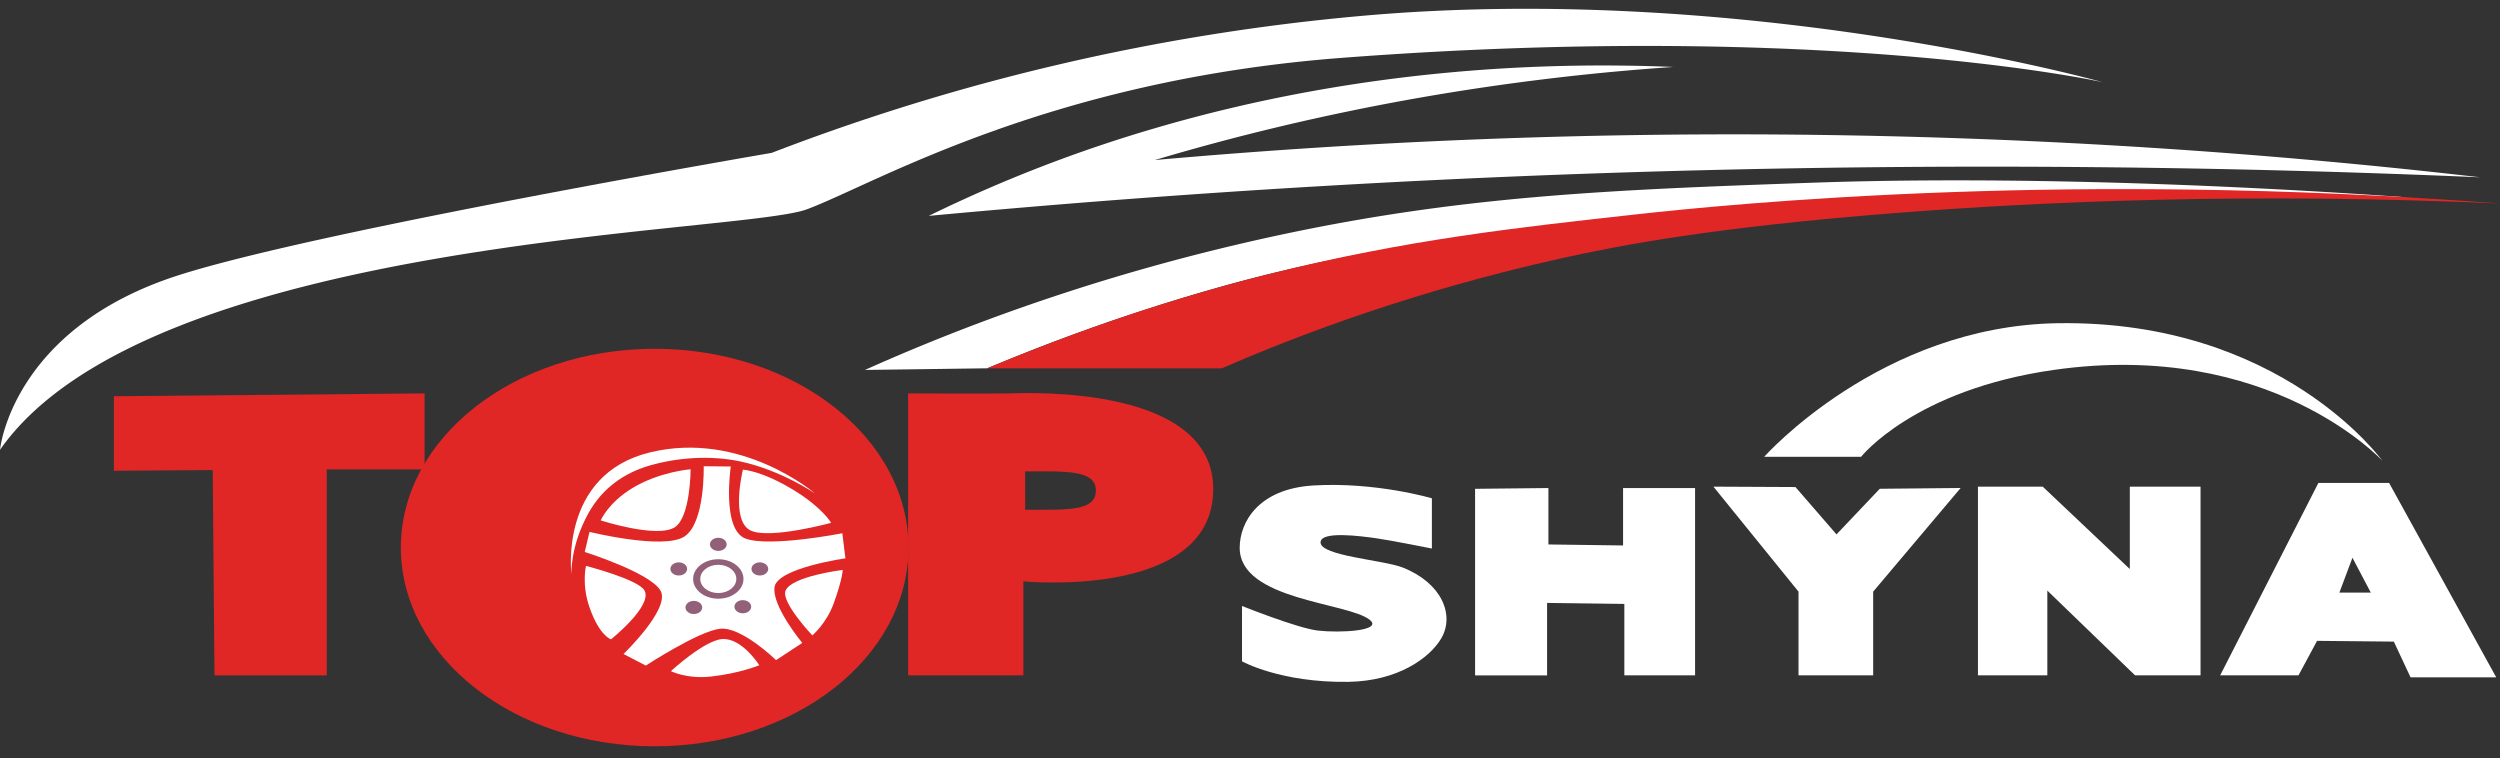 <svg xmlns="http://www.w3.org/2000/svg" width="178" height="54" fill="none"><rect width="100%" height="100%" fill="#333333" stroke="none"/><path fill="#fff" d="M0 32.027s.817-8.637 12.748-12.441c10.04-3.204 42.19-8.7 42.19-8.7a155.25 155.25 0 0 1 41.96-9.75c27.27-2.446 52.81 4.716 52.81 4.716s-19.482-4.376-54.18-1.732C74.49 5.722 62.185 13.15 57.446 14.904 52.726 16.664 10.608 16.867 0 32.027Z"/><path fill="#fff" d="M119.144 4.767c-8.818-.365-22.155.034-36.925 4.366a101.205 101.205 0 0 0-16.093 6.238 812.534 812.534 0 0 1 110.48-2.746 464.18 464.18 0 0 0-94.39-1.228c5.41-1.611 11.772-3.2 18.991-4.463a172.506 172.506 0 0 1 17.934-2.167h.003Z"/><path fill="#fff" d="M61.584 26.34c2.903-.04 5.806-.077 8.709-.118a143.253 143.253 0 0 1 15.54-5.495c5.446-1.58 16.61-4.481 40.144-6.188 11.634-.844 27.356-1.166 45.621-.476-17.112-1.21-31.834-1.43-42.513-1.055-14.778.52-25.473.947-39.078 3.965-12.373 2.746-22.009 6.494-28.423 9.367Z"/><path fill="#E12626" d="M15.272 48.087h7.993V33.419h6.966V28.01l-22.12.201v5.307l7.034-.05.127 14.619Z"/><path fill="#fff" d="M101.95 39.056v-3.578s-4.009-1.181-8.444-.912c-3.918.238-5.24 2.622-5.24 4.438 0 3.754 7.76 3.878 9.272 5.14.928.773-2.105.933-3.7.754-1.45-.164-5.407-1.753-5.407-1.753v3.943s2.741 1.527 7.551 1.46c3.555-.05 5.802-1.705 6.619-3.069.995-1.654.079-3.964-2.729-5.071-1.37-.541-5.856-.82-5.849-1.79.004-.836 2.887-.443 3.934-.298 1.047.146 3.993.736 3.993.736ZM105.026 34.804v13.282h5.126v-5.158l5.501.071v5.087h5.036V34.748h-5.126v4.089l-5.316-.072v-4.017l-5.221.056ZM121.996 34.65l6.058 7.474v5.962h5.316v-5.962l6.228-7.379-5.758.056-3.081 3.247-2.922-3.37-5.841-.029ZM140.83 34.65v13.436h4.94V42.05l6.248 6.036h4.66V34.65h-5.035v5.867l-6.2-5.867h-4.613ZM170.105 34.383h-5.035l-6.994 13.703h5.576l1.323-2.458 5.466.055 1.189 2.542h6.101l-7.626-13.839v-.003Zm-3.542 7.812.932-2.483 1.307 2.483h-2.239ZM125.609 32.525h6.9s3.751-4.76 13.7-6.185c15.445-2.214 23.41 6.462 23.41 6.462s-7.211-10.03-23.102-9.79c-12.638.192-20.908 9.513-20.908 9.513Z"/><path fill="#E12626" d="M71.927 28.01c-1.26.027-7.27 0-7.27 0v20.076h8.206v-6.695s13.519 1.33 13.519-6.572c0-7.403-13.183-6.84-14.45-6.813l-.005.004Zm1.063 8.284v-2.733c2.879 0 5.035-.124 5.035 1.367 0 1.49-2.042 1.367-5.035 1.367ZM70.288 26.223h16.71c5.647-2.459 13.802-5.52 24.122-7.822 4.3-.958 10.931-2.217 23.683-3.222 10.683-.841 25.362-1.478 43.197-.69-15.789-1.196-29.059-1.162-38.975-.813-11.445.402-19.659 1.268-22.661 1.602-8.198.912-16.172 1.76-26.06 4.246-8.444 2.125-15.19 4.688-20.02 6.698h.004Z"/><path fill="#E12626" d="M46.613 53.136c9.98 0 18.072-6.335 18.072-14.15 0-7.816-8.091-14.152-18.072-14.152-9.98 0-18.072 6.335-18.072 14.151s8.091 14.151 18.072 14.151Z"/><path fill="#fff" d="M42.77 37.053s4.013 1.297 5.276.486c1.122-.719 1.126-4.127 1.126-4.127s-2.212.168-4.147 1.34c-1.722 1.044-2.255 2.297-2.255 2.297v.004ZM52.896 33.437s-.92 3.668.573 4.346c1.378.622 5.71-.557 5.71-.557s-.612-1.059-2.579-2.275c-2.357-1.461-3.708-1.51-3.708-1.51l.004-.004ZM43.505 45.52s2.977-2.379 2.385-3.473c-.43-.795-4.166-1.754-4.166-1.754s-.332 1.315.264 2.994c.715 2.013 1.52 2.236 1.52 2.236l-.003-.003ZM54.061 47.364s-1.232-1.956-2.638-1.863c-1.268.084-3.657 2.284-3.657 2.284s1.145.58 2.867.384c2.066-.232 3.428-.805 3.428-.805ZM60 40.578s-3.609.44-4.063 1.464c-.36.811 1.9 3.197 1.9 3.197s1.007-.841 1.532-2.3c.628-1.748.632-2.361.632-2.361Z"/><path fill="#fff" d="m50.1 33.196 1.931.019s-.663 4.49 1.047 5.13c1.71.64 6.895-.377 6.895-.377l.221 1.787s-4.857.684-5.047 2.05c-.19 1.367 1.975 3.971 1.975 3.971l-1.868 1.225s-2.46-2.403-3.989-2.233c-1.528.17-5.284 2.623-5.284 2.623l-1.588-.826s3.35-3.22 2.642-4.5c-.706-1.28-5.402-2.764-5.402-2.764l.34-1.43s5.256 1.294 6.749.335c1.492-.959 1.382-5.01 1.382-5.01H50.1Z"/><path fill="#936079" d="M49.401 43.719c.33 0 .596-.21.596-.468 0-.259-.267-.468-.596-.468-.33 0-.596.21-.596.468s.267.468.596.468ZM52.888 43.666c.33 0 .596-.21.596-.468s-.267-.468-.596-.468c-.33 0-.596.21-.596.468s.267.468.596.468ZM54.1 40.975c.33 0 .597-.209.597-.467 0-.259-.267-.468-.596-.468-.33 0-.597.21-.597.468s.267.467.597.467ZM48.327 40.975c.33 0 .596-.209.596-.467 0-.259-.267-.468-.596-.468-.33 0-.596.21-.596.468s.267.467.596.467ZM51.143 39.225c.329 0 .596-.21.596-.468s-.267-.467-.596-.467c-.33 0-.597.209-.597.467 0 .259.267.468.597.468ZM51.143 39.817c-.992 0-1.793.629-1.793 1.405 0 .777.801 1.406 1.793 1.406.99 0 1.793-.629 1.793-1.406 0-.776-.802-1.405-1.793-1.405Zm0 2.408c-.707 0-1.284-.449-1.284-1.006 0-.557.573-1.006 1.284-1.006.71 0 1.283.45 1.283 1.006 0 .557-.573 1.006-1.283 1.006Z"/><path fill="#fff" d="M40.687 40.902s-.913-7.113 5.595-8.693c6.509-1.58 11.746 2.925 11.746 2.925s-2.409-1.656-5.295-2.274c-2.173-.467-4.535-.273-6.45.278-1.916.55-3.42 1.672-4.372 3.376-1.334 2.387-1.224 4.391-1.224 4.391v-.003Z"/></svg>